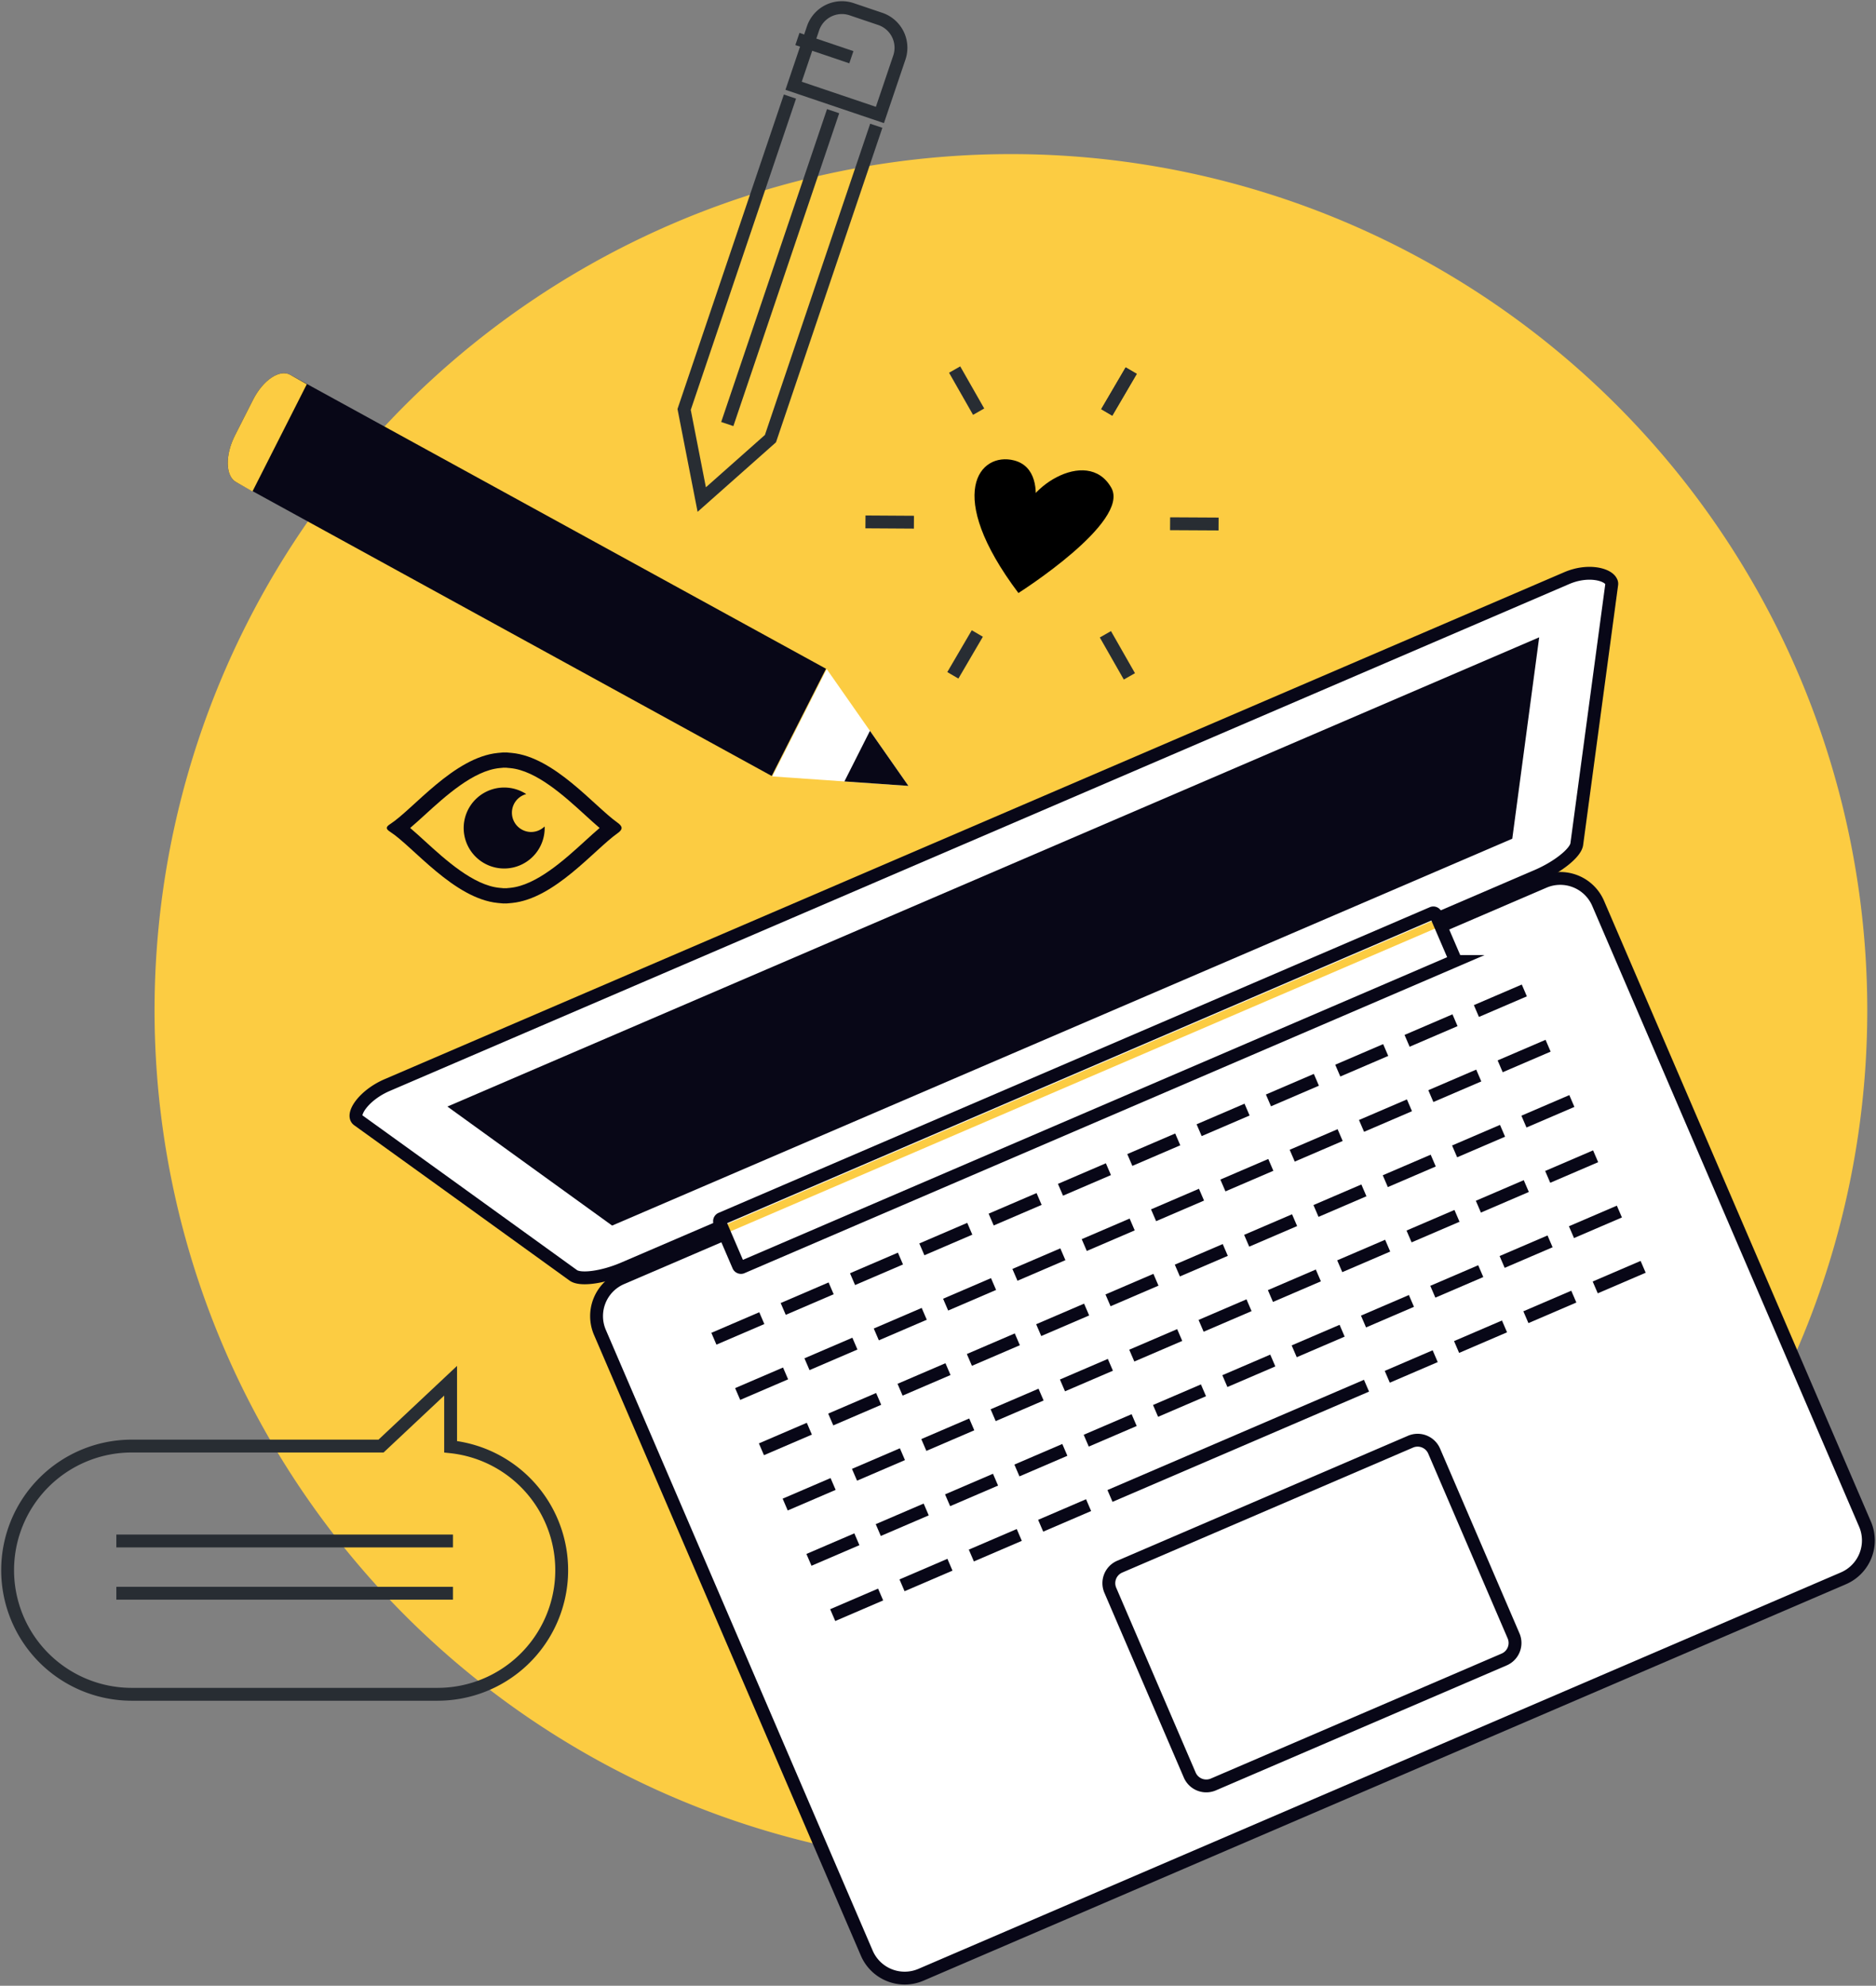 <svg xmlns="http://www.w3.org/2000/svg" xmlns:xlink="http://www.w3.org/1999/xlink" width="291.877" height="309" viewBox="0 0 291.877 309">
  <rect x="0" y="0" width="291.877" height="309" fill="#808080" stroke="none"/>
  <defs>
    <clipPath id="clip-path">
      <rect id="長方形_96821" data-name="長方形 96821" width="291.877" height="309" fill="none"/>
    </clipPath>
  </defs>
  <g id="グループ_5146" data-name="グループ 5146" style="mix-blend-mode: multiply;isolation: isolate">
    <g id="グループ_5096" data-name="グループ 5096" clip-path="url(#clip-path)">
      <path id="パス_8656" data-name="パス 8656" d="M286.758,153.466A133.236,133.236,0,1,1,153.521,20.229,133.237,133.237,0,0,1,286.758,153.466" transform="translate(3.761 3.75)" fill="#fccc42"/>
      <path id="パス_8657" data-name="パス 8657" d="M33.831,53.119l-2.816,5.559c-1.556,3.071-1.485,6.317.158,7.251l83.351,45.735,8.452-16.681L39.624,49.25c-1.644-.934-4.238.8-5.793,3.869" transform="translate(5.542 9.083)" fill="#080717"/>
      <path id="パス_8658" data-name="パス 8658" d="M33.74,67.386l8.451-16.68-2.568-1.458c-1.643-.934-4.237.8-5.792,3.869l-2.818,5.559c-1.555,3.071-1.484,6.317.159,7.251Z" transform="translate(5.542 9.083)" fill="#fccc42"/>
      <path id="パス_8659" data-name="パス 8659" d="M101.363,104.536l21.179,1.472L109.83,87.824Z" transform="translate(18.792 16.282)" fill="#fff"/>
      <path id="パス_8660" data-name="パス 8660" d="M110.83,103.811l9.957.692-5.984-8.56Z" transform="translate(20.547 17.787)" fill="#080717"/>
      <path id="パス_8661" data-name="パス 8661" d="M107.191,4.21l-3.029,8.953,13.43,4.542,3.029-8.953a4.74,4.74,0,0,0-2.962-5.991l-4.477-1.514A4.739,4.739,0,0,0,107.191,4.21Z" transform="translate(19.31 0.185)" fill="none" stroke="#282d33" stroke-width="2"/>
      <line id="線_131" data-name="線 131" x1="16.465" y2="48.685" transform="translate(113.155 17.299)" fill="none" stroke="#282d33" stroke-width="2"/>
      <path id="パス_8662" data-name="パス 8662" d="M106.258,12.678,89.793,61.363l2.741,14.023,10.69-9.481L119.689,17.22" transform="translate(16.647 2.35)" fill="none" stroke="#282d33" stroke-width="2"/>
      <line id="線_132" data-name="線 132" x2="8.394" y2="2.839" transform="translate(124.065 6.066)" fill="none" stroke="#282d33" stroke-width="2"/>
      <path id="パス_8663" data-name="パス 8663" d="M210.237,122.482l15.467-6.648a6.416,6.416,0,0,1,8.427,3.363l41.523,96.6a6.416,6.416,0,0,1-3.362,8.426l-143.521,61.69a6.416,6.416,0,0,1-8.426-3.359l-41.522-96.6a6.417,6.417,0,0,1,3.358-8.429l15.685-6.741" transform="translate(14.516 21.378)" fill="#fff"/>
      <path id="パス_8664" data-name="パス 8664" d="M210.237,122.482l15.467-6.648a6.416,6.416,0,0,1,8.427,3.363l41.523,96.6a6.416,6.416,0,0,1-3.362,8.426l-143.521,61.69a6.416,6.416,0,0,1-8.426-3.359l-41.522-96.6a6.417,6.417,0,0,1,3.358-8.429l15.685-6.741" transform="translate(14.516 21.378)" fill="none" stroke="#080717" stroke-miterlimit="10" stroke-width="2"/>
      <path id="パス_8665" data-name="パス 8665" d="M215.067,128.979l14.738-6.335.7-.3c3.253-1.4,6.016-3.625,6.16-4.969L242.1,76.968a.683.683,0,0,0-.1-.446c-.55-1.132-3.631-1.917-6.9-.513l-21.125,9.08L72.706,145.812l-21.125,9.08c-3.682,1.582-5.642,4.619-4.565,5.435l14,10.087,19.5,14.076c1.079.818,4.59.348,7.845-1.05l.7-.3,13.882-5.966" transform="translate(8.662 13.952)" fill="#fff"/>
      <path id="パス_8666" data-name="パス 8666" d="M215.067,128.979l14.738-6.335.7-.3c3.253-1.4,6.016-3.625,6.16-4.969L242.1,76.968a.683.683,0,0,0-.1-.446c-.55-1.132-3.631-1.917-6.9-.513l-21.125,9.08L72.706,145.812l-21.125,9.08c-3.682,1.582-5.642,4.619-4.565,5.435l14,10.087,19.5,14.076c1.079.818,4.59.348,7.845-1.05l.7-.3,13.882-5.966" transform="translate(8.662 13.952)" fill="none" stroke="#080717" stroke-miterlimit="10" stroke-width="2"/>
      <path id="パス_8667" data-name="パス 8667" d="M208.511,219.514a2.8,2.8,0,0,1-1.466,3.666L161.8,242.629a2.8,2.8,0,0,1-3.674-1.458l-12.362-28.763a2.8,2.8,0,0,1,1.467-3.672l45.247-19.449a2.8,2.8,0,0,1,3.671,1.463Z" transform="translate(26.981 35.05)" fill="none" stroke="#080717" stroke-miterlimit="10" stroke-width="2"/>
      <path id="パス_8668" data-name="パス 8668" d="M58.723,156.679,84.352,175.2,224.4,115l4.188-31.339Z" transform="translate(10.887 15.511)" fill="#080717"/>
      <path id="パス_8669" data-name="パス 8669" d="M205.89,120.124a.417.417,0,0,0-.524-.263L94.655,167.447a.417.417,0,0,0-.168.561l2.889,6.722a.424.424,0,0,0,.523.263l110.711-47.587a.422.422,0,0,0,.171-.56Z" transform="translate(17.509 22.216)" fill="none" stroke="#080717" stroke-miterlimit="10" stroke-width="2"/>
      <line id="線_133" data-name="線 133" y1="3.204" x2="7.455" transform="translate(111.071 205.115)" fill="none" stroke="#080717" stroke-miterlimit="10" stroke-width="2"/>
      <line id="線_134" data-name="線 134" y1="3.205" x2="7.456" transform="translate(121.856 200.478)" fill="none" stroke="#080717" stroke-miterlimit="10" stroke-width="2"/>
      <line id="線_135" data-name="線 135" y1="3.204" x2="7.456" transform="translate(132.642 195.843)" fill="none" stroke="#080717" stroke-miterlimit="10" stroke-width="2"/>
      <line id="線_136" data-name="線 136" y1="3.204" x2="7.456" transform="translate(143.427 191.207)" fill="none" stroke="#080717" stroke-miterlimit="10" stroke-width="2"/>
      <line id="線_137" data-name="線 137" y1="3.204" x2="7.456" transform="translate(154.211 186.572)" fill="none" stroke="#080717" stroke-miterlimit="10" stroke-width="2"/>
      <line id="線_138" data-name="線 138" y1="3.205" x2="7.456" transform="translate(164.996 181.935)" fill="none" stroke="#080717" stroke-miterlimit="10" stroke-width="2"/>
      <line id="線_139" data-name="線 139" y1="3.204" x2="7.456" transform="translate(175.782 177.3)" fill="none" stroke="#080717" stroke-miterlimit="10" stroke-width="2"/>
      <line id="線_140" data-name="線 140" y1="3.204" x2="7.455" transform="translate(186.568 172.664)" fill="none" stroke="#080717" stroke-miterlimit="10" stroke-width="2"/>
      <line id="線_141" data-name="線 141" y1="3.205" x2="7.456" transform="translate(197.352 168.028)" fill="none" stroke="#080717" stroke-miterlimit="10" stroke-width="2"/>
      <line id="線_142" data-name="線 142" y1="3.204" x2="7.456" transform="translate(208.137 163.393)" fill="none" stroke="#080717" stroke-miterlimit="10" stroke-width="2"/>
      <line id="線_143" data-name="線 143" y1="3.204" x2="7.456" transform="translate(218.921 158.758)" fill="none" stroke="#080717" stroke-miterlimit="10" stroke-width="2"/>
      <line id="線_144" data-name="線 144" y1="3.204" x2="7.456" transform="translate(229.706 154.122)" fill="none" stroke="#080717" stroke-miterlimit="10" stroke-width="2"/>
      <line id="線_145" data-name="線 145" y1="3.204" x2="7.455" transform="translate(114.769 213.717)" fill="none" stroke="#080717" stroke-miterlimit="10" stroke-width="2"/>
      <line id="線_146" data-name="線 146" y1="3.205" x2="7.456" transform="translate(125.554 209.08)" fill="none" stroke="#080717" stroke-miterlimit="10" stroke-width="2"/>
      <line id="線_147" data-name="線 147" y1="3.204" x2="7.456" transform="translate(136.34 204.445)" fill="none" stroke="#080717" stroke-miterlimit="10" stroke-width="2"/>
      <line id="線_148" data-name="線 148" y1="3.205" x2="7.456" transform="translate(147.125 199.808)" fill="none" stroke="#080717" stroke-miterlimit="10" stroke-width="2"/>
      <line id="線_149" data-name="線 149" y1="3.204" x2="7.456" transform="translate(157.909 195.174)" fill="none" stroke="#080717" stroke-miterlimit="10" stroke-width="2"/>
      <line id="線_150" data-name="線 150" y1="3.204" x2="7.456" transform="translate(168.693 190.539)" fill="none" stroke="#080717" stroke-miterlimit="10" stroke-width="2"/>
      <line id="線_151" data-name="線 151" y1="3.204" x2="7.456" transform="translate(179.479 185.902)" fill="none" stroke="#080717" stroke-miterlimit="10" stroke-width="2"/>
      <line id="線_152" data-name="線 152" y1="3.204" x2="7.455" transform="translate(190.265 181.266)" fill="none" stroke="#080717" stroke-miterlimit="10" stroke-width="2"/>
      <line id="線_153" data-name="線 153" y1="3.205" x2="7.456" transform="translate(201.049 176.63)" fill="none" stroke="#080717" stroke-miterlimit="10" stroke-width="2"/>
      <line id="線_154" data-name="線 154" y1="3.204" x2="7.456" transform="translate(211.834 171.996)" fill="none" stroke="#080717" stroke-miterlimit="10" stroke-width="2"/>
      <line id="線_155" data-name="線 155" y1="3.204" x2="7.455" transform="translate(222.618 167.36)" fill="none" stroke="#080717" stroke-miterlimit="10" stroke-width="2"/>
      <line id="線_156" data-name="線 156" y1="3.204" x2="7.456" transform="translate(233.404 162.724)" fill="none" stroke="#080717" stroke-miterlimit="10" stroke-width="2"/>
      <line id="線_157" data-name="線 157" y1="3.204" x2="7.455" transform="translate(118.466 222.319)" fill="none" stroke="#080717" stroke-miterlimit="10" stroke-width="2"/>
      <line id="線_158" data-name="線 158" y1="3.205" x2="7.456" transform="translate(129.251 217.682)" fill="none" stroke="#080717" stroke-miterlimit="10" stroke-width="2"/>
      <line id="線_159" data-name="線 159" y1="3.204" x2="7.456" transform="translate(140.037 213.048)" fill="none" stroke="#080717" stroke-miterlimit="10" stroke-width="2"/>
      <line id="線_160" data-name="線 160" y1="3.205" x2="7.456" transform="translate(150.822 208.411)" fill="none" stroke="#080717" stroke-miterlimit="10" stroke-width="2"/>
      <line id="線_161" data-name="線 161" y1="3.204" x2="7.456" transform="translate(161.606 203.777)" fill="none" stroke="#080717" stroke-miterlimit="10" stroke-width="2"/>
      <line id="線_162" data-name="線 162" y1="3.204" x2="7.456" transform="translate(172.391 199.141)" fill="none" stroke="#080717" stroke-miterlimit="10" stroke-width="2"/>
      <line id="線_163" data-name="線 163" y1="3.204" x2="7.456" transform="translate(183.177 194.505)" fill="none" stroke="#080717" stroke-miterlimit="10" stroke-width="2"/>
      <line id="線_164" data-name="線 164" y1="3.204" x2="7.455" transform="translate(193.963 189.869)" fill="none" stroke="#080717" stroke-miterlimit="10" stroke-width="2"/>
      <line id="線_165" data-name="線 165" y1="3.205" x2="7.456" transform="translate(204.747 185.232)" fill="none" stroke="#080717" stroke-miterlimit="10" stroke-width="2"/>
      <line id="線_166" data-name="線 166" y1="3.204" x2="7.456" transform="translate(215.532 180.598)" fill="none" stroke="#080717" stroke-miterlimit="10" stroke-width="2"/>
      <line id="線_167" data-name="線 167" y1="3.205" x2="7.456" transform="translate(226.316 175.962)" fill="none" stroke="#080717" stroke-miterlimit="10" stroke-width="2"/>
      <line id="線_168" data-name="線 168" y1="3.204" x2="7.456" transform="translate(237.102 171.327)" fill="none" stroke="#080717" stroke-miterlimit="10" stroke-width="2"/>
      <line id="線_169" data-name="線 169" y1="3.204" x2="7.455" transform="translate(122.163 230.92)" fill="none" stroke="#080717" stroke-miterlimit="10" stroke-width="2"/>
      <line id="線_170" data-name="線 170" y1="3.204" x2="7.456" transform="translate(132.948 226.285)" fill="none" stroke="#080717" stroke-miterlimit="10" stroke-width="2"/>
      <line id="線_171" data-name="線 171" y1="3.204" x2="7.456" transform="translate(143.734 221.649)" fill="none" stroke="#080717" stroke-miterlimit="10" stroke-width="2"/>
      <line id="線_172" data-name="線 172" y1="3.204" x2="7.456" transform="translate(154.519 217.013)" fill="none" stroke="#080717" stroke-miterlimit="10" stroke-width="2"/>
      <line id="線_173" data-name="線 173" y1="3.204" x2="7.455" transform="translate(165.303 212.378)" fill="none" stroke="#080717" stroke-miterlimit="10" stroke-width="2"/>
      <line id="線_174" data-name="線 174" y1="3.204" x2="7.456" transform="translate(176.088 207.742)" fill="none" stroke="#080717" stroke-miterlimit="10" stroke-width="2"/>
      <line id="線_175" data-name="線 175" y1="3.204" x2="7.456" transform="translate(186.874 203.106)" fill="none" stroke="#080717" stroke-miterlimit="10" stroke-width="2"/>
      <line id="線_176" data-name="線 176" y1="3.204" x2="7.455" transform="translate(197.66 198.47)" fill="none" stroke="#080717" stroke-miterlimit="10" stroke-width="2"/>
      <line id="線_177" data-name="線 177" y1="3.204" x2="7.456" transform="translate(208.444 193.835)" fill="none" stroke="#080717" stroke-miterlimit="10" stroke-width="2"/>
      <line id="線_178" data-name="線 178" y1="3.204" x2="7.456" transform="translate(219.229 189.199)" fill="none" stroke="#080717" stroke-miterlimit="10" stroke-width="2"/>
      <line id="線_179" data-name="線 179" y1="3.204" x2="7.456" transform="translate(230.013 184.564)" fill="none" stroke="#080717" stroke-miterlimit="10" stroke-width="2"/>
      <line id="線_180" data-name="線 180" y1="3.205" x2="7.456" transform="translate(240.799 179.927)" fill="none" stroke="#080717" stroke-miterlimit="10" stroke-width="2"/>
      <line id="線_181" data-name="線 181" y1="3.204" x2="7.455" transform="translate(125.861 239.523)" fill="none" stroke="#080717" stroke-miterlimit="10" stroke-width="2"/>
      <line id="線_182" data-name="線 182" y1="3.204" x2="7.456" transform="translate(136.646 234.887)" fill="none" stroke="#080717" stroke-miterlimit="10" stroke-width="2"/>
      <line id="線_183" data-name="線 183" y1="3.204" x2="7.456" transform="translate(147.432 230.251)" fill="none" stroke="#080717" stroke-miterlimit="10" stroke-width="2"/>
      <line id="線_184" data-name="線 184" y1="3.204" x2="7.456" transform="translate(158.217 225.615)" fill="none" stroke="#080717" stroke-miterlimit="10" stroke-width="2"/>
      <line id="線_185" data-name="線 185" y1="3.204" x2="7.456" transform="translate(169.001 220.98)" fill="none" stroke="#080717" stroke-miterlimit="10" stroke-width="2"/>
      <line id="線_186" data-name="線 186" y1="3.204" x2="7.456" transform="translate(179.786 216.345)" fill="none" stroke="#080717" stroke-miterlimit="10" stroke-width="2"/>
      <line id="線_187" data-name="線 187" y1="3.204" x2="7.456" transform="translate(190.572 211.709)" fill="none" stroke="#080717" stroke-miterlimit="10" stroke-width="2"/>
      <line id="線_188" data-name="線 188" y1="3.204" x2="7.455" transform="translate(201.358 207.072)" fill="none" stroke="#080717" stroke-miterlimit="10" stroke-width="2"/>
      <line id="線_189" data-name="線 189" y1="3.205" x2="7.456" transform="translate(212.141 202.436)" fill="none" stroke="#080717" stroke-miterlimit="10" stroke-width="2"/>
      <line id="線_190" data-name="線 190" y1="3.204" x2="7.456" transform="translate(222.926 197.802)" fill="none" stroke="#080717" stroke-miterlimit="10" stroke-width="2"/>
      <line id="線_191" data-name="線 191" y1="3.204" x2="7.456" transform="translate(233.71 193.166)" fill="none" stroke="#080717" stroke-miterlimit="10" stroke-width="2"/>
      <line id="線_192" data-name="線 192" y1="3.204" x2="7.456" transform="translate(244.496 188.53)" fill="none" stroke="#080717" stroke-miterlimit="10" stroke-width="2"/>
      <line id="線_193" data-name="線 193" y1="3.204" x2="7.455" transform="translate(129.557 248.122)" fill="none" stroke="#080717" stroke-miterlimit="10" stroke-width="2"/>
      <line id="線_194" data-name="線 194" y1="3.204" x2="7.456" transform="translate(140.342 243.486)" fill="none" stroke="#080717" stroke-miterlimit="10" stroke-width="2"/>
      <line id="線_195" data-name="線 195" y1="3.204" x2="7.456" transform="translate(151.128 238.85)" fill="none" stroke="#080717" stroke-miterlimit="10" stroke-width="2"/>
      <line id="線_196" data-name="線 196" y1="3.205" x2="7.456" transform="translate(161.913 234.213)" fill="none" stroke="#080717" stroke-miterlimit="10" stroke-width="2"/>
      <line id="線_197" data-name="線 197" y1="17.155" x2="39.911" transform="translate(172.697 215.628)" fill="none" stroke="#080717" stroke-miterlimit="10" stroke-width="2"/>
      <line id="線_198" data-name="線 198" y1="3.204" x2="7.456" transform="translate(215.837 211.036)" fill="none" stroke="#080717" stroke-miterlimit="10" stroke-width="2"/>
      <line id="線_199" data-name="線 199" y1="3.204" x2="7.456" transform="translate(226.622 206.401)" fill="none" stroke="#080717" stroke-miterlimit="10" stroke-width="2"/>
      <line id="線_200" data-name="線 200" y1="3.204" x2="7.455" transform="translate(237.406 201.765)" fill="none" stroke="#080717" stroke-miterlimit="10" stroke-width="2"/>
      <line id="線_201" data-name="線 201" y1="3.204" x2="7.456" transform="translate(248.192 197.129)" fill="none" stroke="#080717" stroke-miterlimit="10" stroke-width="2"/>
      <path id="パス_8670" data-name="パス 8670" d="M134.737,81.1s17.481-11.062,14.445-16.389c-3.781-6.635-14.2.405-14.035,5.645s5.729-8.148-1.088-9.889c-5.322-1.358-10.966,5.154.678,20.633" transform="translate(23.712 11.177)"/>
      <path id="パス_8671" data-name="パス 8671" d="M69.015,101.151h0Zm.4,0h0m-.085,0h.011c.12.014.241.027.307.031.107.007.212.017.34.03,4.059.388,8.433,4.379,11.626,7.293.816.744,1.565,1.428,2.266,2.023-.7.594-1.452,1.279-2.266,2.022-3.193,2.914-7.568,6.9-11.648,7.295-.107.012-.212.02-.267.025-.12.006-.239.019-.358.033h-.012l-.142-.006H69.1l-.142.006h-.013c-.12-.014-.238-.027-.306-.03-.107-.008-.213-.017-.34-.031-4.059-.388-8.433-4.379-11.626-7.293-.807-.737-1.558-1.421-2.268-2.022.705-.6,1.457-1.284,2.268-2.022,3.193-2.915,7.568-6.906,11.648-7.3.105-.011.212-.02.266-.024.12-.007.239-.02.36-.034h.011l.148.006h.079c.047,0,.094,0,.147-.006m.019-2.374c-.07,0-.136.008-.206.009s-.136-.009-.206-.009c-.16,0-.319.033-.479.041-.129.011-.257.021-.385.034-6.85.656-13.232,8.791-16.779,11.072-.708.455-.708.754,0,1.208,3.547,2.281,9.929,10.417,16.779,11.072.128.014.256.024.385.034.16.008.319.041.479.041.07,0,.138-.008.206-.01s.136.01.206.01c.16,0,.319-.033.479-.041.129-.011.257-.02.386-.034,6.651-.635,12.863-8.327,16.464-10.859.846-.6.824-1.047-.043-1.662-3.608-2.563-9.8-10.2-16.421-10.83-.129-.013-.257-.024-.386-.034-.16-.008-.319-.041-.479-.041" transform="translate(9.411 18.313)" fill="#080717"/>
      <path id="パス_8672" data-name="パス 8672" d="M71.345,110.3a3,3,0,0,1-.749-5.9,6.3,6.3,0,1,0,2.864,5.275c0-.081-.009-.159-.013-.238a2.989,2.989,0,0,1-2.1.862" transform="translate(11.283 19.166)" fill="#080717"/>
      <line id="線_202" data-name="線 202" x1="3.807" y2="6.505" transform="translate(172.193 57.672)" fill="none" stroke="#282d33" stroke-width="2"/>
      <line id="線_203" data-name="線 203" x1="3.807" y2="6.505" transform="translate(172.193 57.672)" fill="none" stroke="#282d33" stroke-width="2"/>
      <line id="線_204" data-name="線 204" x2="3.733" y2="6.552" transform="translate(148.528 57.507)" fill="none" stroke="#282d33" stroke-width="2"/>
      <line id="線_205" data-name="線 205" x2="7.54" y2="0.046" transform="translate(134.652 81.214)" fill="none" stroke="#282d33" stroke-width="2"/>
      <line id="線_206" data-name="線 206" y1="6.509" x2="3.807" transform="translate(148.248 98.578)" fill="none" stroke="#282d33" stroke-width="2"/>
      <line id="線_207" data-name="線 207" x1="3.733" y1="6.549" transform="translate(171.983 98.7)" fill="none" stroke="#282d33" stroke-width="2"/>
      <line id="線_208" data-name="線 208" x1="7.543" y1="0.041" transform="translate(182.049 81.5)" fill="none" stroke="#282d33" stroke-width="2"/>
      <path id="パス_8673" data-name="パス 8673" d="M20.314,230.045H67.891a19.313,19.313,0,0,0,2.033-38.519V181.253L59.1,191.419H20.314a19.313,19.313,0,1,0,0,38.626Z" transform="translate(0.185 33.602)" fill="none" stroke="#282d33" stroke-width="2"/>
      <line id="線_209" data-name="線 209" x2="52.372" transform="translate(18.101 247.923)" fill="none" stroke="#282d33" stroke-width="2"/>
      <line id="線_210" data-name="線 210" x2="52.372" transform="translate(18.101 239.791)" fill="none" stroke="#282d33" stroke-width="2"/>
    </g>
  </g>
</svg>
